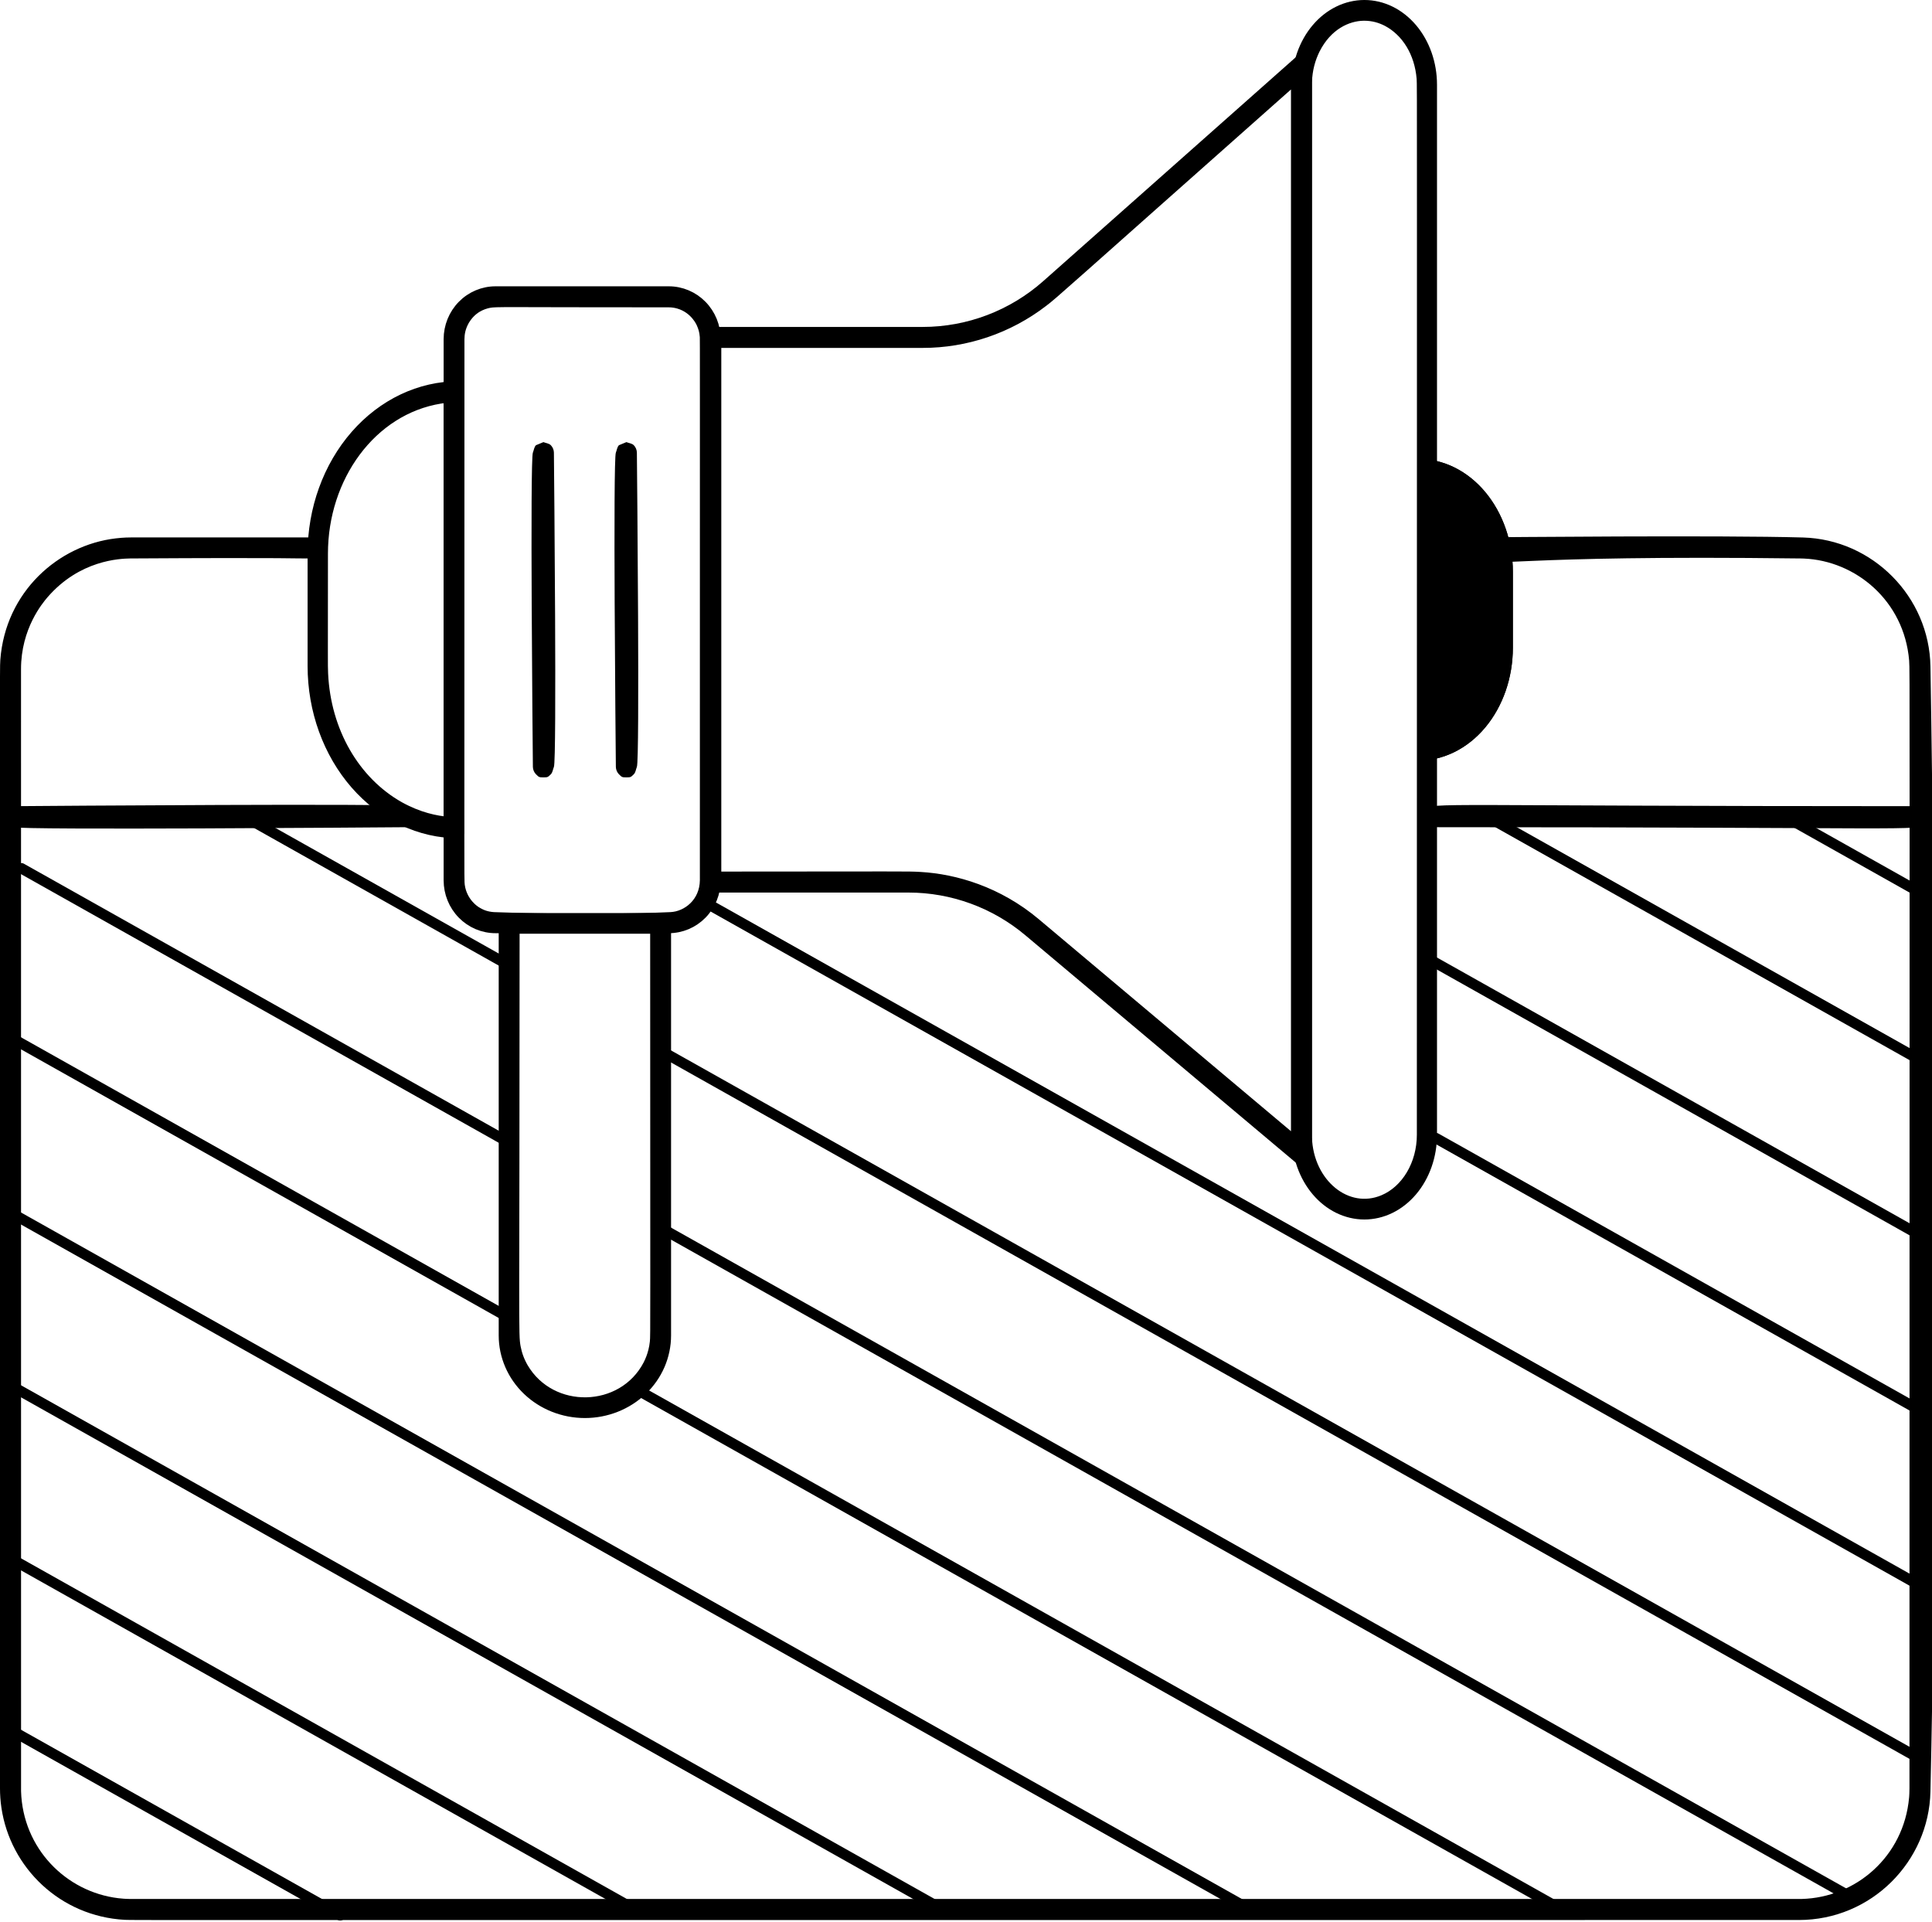 <svg xmlns="http://www.w3.org/2000/svg" xmlns:xlink="http://www.w3.org/1999/xlink" xmlns:serif="http://www.serif.com/" width="100%" height="100%" viewBox="0 0 766 762" xml:space="preserve" style="fill-rule:evenodd;clip-rule:evenodd;stroke-linejoin:round;stroke-miterlimit:2;">  <g>    <g>      <path d="M518.047,21.663l0,440.165l-110.175,-92.62c-13.39,-11.257 -30.272,-17.422 -47.707,-17.422l-80.384,0l0,-220.082l86.062,0c18.108,0 35.597,-6.65 49.195,-18.707l103.009,-91.334Zm-4.113,9.169c-95.591,84.769 -95.553,85.027 -100.312,88.698c-13.943,10.758 -30.794,16.32 -47.768,16.321l-81.96,-0l-0,211.789c75.32,-0.005 75.419,-0.18 80.988,0.143c13.825,0.801 30.762,5.747 45.615,18.233l103.437,86.955l0,-422.139Z" style="stroke:#000;stroke-width:4.17px;"></path>      <path d="M265.156,115.596c4.906,-0 9.611,1.988 13.08,5.528c3.469,3.54 5.417,8.341 5.417,13.347l0,214.548c0,5.007 -1.948,9.808 -5.417,13.347c-3.469,3.54 -8.174,5.529 -13.08,5.529l-68.683,-0c-4.906,-0 -9.611,-1.989 -13.08,-5.529c-3.469,-3.539 -5.417,-8.34 -5.417,-13.347l-0,-214.548c-0,-5.006 1.948,-9.807 5.417,-13.347c3.469,-3.54 8.174,-5.528 13.08,-5.528l68.683,-0Zm0,4.166c0.007,-2.082 0.003,-3.123 0,-4.164l0,4.164Zm0,0c0,0.007 -0.02,0.003 -0.025,0.001c-67.758,0.005 -68.141,-0.311 -71.285,0.246l-0.049,0.009c-2.728,0.569 -6.848,2.082 -9.77,7.034l-0.025,0.044c-1.567,2.817 -1.917,5.236 -1.943,7.375l-0,0.026c-0,214.21 -0.178,214.224 0.136,216.541c0.964,7.105 6.424,10.315 6.449,10.332c2.135,1.364 4.218,2.149 7.089,2.339l0.05,0.002c5.754,0.208 38.659,1.391 70.113,-0.002c6.566,-0.291 13.562,-5.727 13.674,-14.69l0,-0.025c0,-211.402 0.037,-214.053 -0.026,-215.408l-0.003,-0.052c-0.094,-1.33 -0.26,-2.085 -0.489,-2.971l-0.013,-0.049c-0.279,-0.969 -0.43,-1.384 -0.841,-2.305l-0,-0.001c-0.057,-0.128 -2.415,-5.915 -9.043,-7.868c-1.325,-0.391 -2.457,-0.496 -2.726,-0.52l-0.05,-0.005l-0.305,-0.023l-0.05,-0.003c-0.414,-0.02 -0.435,-0.022 -0.868,-0.027Z" style="stroke:#000;stroke-width:4.17px;"></path>      <path d="M181.863,153.223l-0,177.044c-15.336,0 -30.044,-6.978 -40.888,-19.4c-10.844,-12.422 -16.936,-29.27 -16.936,-46.837l-0,-44.569c-0,-17.567 6.092,-34.415 16.936,-46.837c10.844,-12.422 25.552,-19.401 40.888,-19.401Zm-3.901,4.311c-0.957,0.082 -2.08,0.209 -3.354,0.403l-0.025,0.004c-27.451,4.421 -46.643,31.21 -46.644,61.532c-0.001,43.509 -0.097,43.595 0.066,47.638l0.002,0.024c1.065,22.902 12.593,42.766 30.315,52.752l0.022,0.012c7.617,4.215 14.38,5.623 19.618,6.051l0,-168.416Z" style="stroke:#000;stroke-width:4.17px;"></path>      <path d="M562.342,181.937c9.94,0 19.472,4.715 26.5,13.108c7.029,8.392 10.977,19.775 10.977,31.644l0,30.112c0,11.869 -3.948,23.252 -10.977,31.645c-7.028,8.392 -16.56,13.107 -26.5,13.107l-0,0l-0,-119.616l-0,0Z"></path>      <path d="M562.342,181.937c9.94,0 19.472,4.715 26.5,13.108c7.029,8.392 10.977,19.775 10.977,31.644l0,30.112c0,11.869 -3.948,23.252 -10.977,31.645c-7.028,8.392 -16.56,13.107 -26.5,13.107l-0,-119.616Zm4.129,4.452l-0,110.706c5.651,-0.861 14.986,-4.017 22.472,-15.824l0.025,-0.041c1.283,-2.097 6.721,-10.937 6.722,-24.45c0.003,-29.253 0.079,-29.251 -0.043,-32.16c-0.696,-16.572 -9.298,-26.139 -10.26,-27.267l-0.017,-0.019c-6.834,-7.847 -14.06,-10.219 -18.899,-10.945Z"></path>      <path d="M540.95,2.083c7.084,0 13.878,3.318 18.887,9.225c5.009,5.906 7.823,13.916 7.823,22.269l-0,416.336c-0,8.353 -2.814,16.364 -7.823,22.27c-5.009,5.906 -11.803,9.224 -18.887,9.224l-0.002,0c-7.084,0 -13.878,-3.318 -18.887,-9.224c-5.009,-5.906 -7.823,-13.917 -7.823,-22.27l0,-416.336c0,-8.353 2.814,-16.363 7.823,-22.269c5.009,-5.907 11.803,-9.225 18.887,-9.225l0.002,0Zm0.001,4.053l0,-0.007c-0.098,0.004 -0.201,0.007 -0.309,0.009c-6.493,0.095 -14.503,3.737 -19.385,13.459l-0.021,0.042c-1.822,3.766 -2.968,7.827 -3.16,12.879c-0.029,1.109 -0.029,417.575 -0,418.454c0.593,18.397 15.963,30.973 30.49,24.816c9.057,-3.838 15.273,-14.133 15.273,-25.897c0.002,-413.6 0.126,-415.564 -0.087,-418.702l-0.003,-0.045c-0.838,-10.358 -6.048,-18.658 -13.644,-22.714l-0.045,-0.023c-2.766,-1.414 -5.606,-2.246 -9.109,-2.271Zm0,-0c0,0.009 -0.035,-0.001 -0.026,-0l0.026,-0Z" style="stroke:#000;stroke-width:4.17px;"></path>      <path d="M263.978,364.095l-0,165.379c-0,8.129 -3.38,15.925 -9.397,21.673c-6.017,5.749 -14.178,8.978 -22.686,8.978c-8.509,-0 -16.67,-3.229 -22.687,-8.978c-6.017,-5.748 -9.397,-13.544 -9.397,-21.673l0,-165.379l64.167,0Zm-4.114,4.022l-55.939,0c-0.006,159.927 -0.529,160.514 0.409,165.894l0.009,0.05c0.539,2.806 1.374,5.289 3.008,8.182l0.025,0.043c11.103,18.911 39.541,18.251 49.663,-1.152l0.023,-0.044c0.886,-1.772 1.483,-3.283 2.038,-5.438l0.013,-0.049c0.295,-1.227 0.454,-2.068 0.612,-3.481l0.005,-0.05c0.302,-3.157 0.135,-4.037 0.134,-163.955Z" style="stroke:#000;stroke-width:4.17px;"></path>      <path d="M215.446,308.2c-1.676,0 -1.757,-0.038 -2.943,-1.224c-0.749,-0.749 -1.213,-1.873 -1.224,-2.932c-0.095,-9.968 -1.169,-121.787 0,-124.597c0.407,-0.978 0.475,-2.184 1.224,-2.933c0.012,-0.012 2.945,-1.227 2.953,-1.224c0.979,0.406 2.184,0.475 2.933,1.224c0.749,0.749 1.214,1.874 1.224,2.933c0.095,9.967 1.169,121.786 -0,124.597c-0.407,0.978 -0.475,2.183 -1.224,2.932c-1.186,1.186 -1.267,1.224 -2.943,1.224Z"></path>      <path d="M248.343,308.2c-1.676,0 -1.757,-0.038 -2.943,-1.224c-0.749,-0.749 -1.213,-1.873 -1.224,-2.932c-0.095,-9.968 -1.169,-121.787 0,-124.597c0.407,-0.978 0.475,-2.184 1.224,-2.933c0.012,-0.012 2.945,-1.227 2.953,-1.224c0.979,0.406 2.184,0.475 2.933,1.224c0.749,0.749 1.214,1.874 1.224,2.933c0.095,9.967 1.169,121.786 -0,124.597c-0.407,0.978 -0.475,2.183 -1.224,2.932c-1.186,1.186 -1.267,1.224 -2.943,1.224Z"></path>    </g>    <path d="M714.04,221.416c-119.107,-1.473 -119.685,3.963 -129.232,-0.008c-0.978,-0.407 -2.184,-0.475 -2.933,-1.224c-0.011,-0.012 -1.227,-2.945 -1.224,-2.953c0.406,-0.978 0.475,-2.184 1.224,-2.933c0.749,-0.749 1.874,-1.214 2.933,-1.224c10.405,-0.097 97.315,-0.907 130.061,0.027c27.574,0.785 50.073,23.434 50.519,51.172c0.573,35.683 4.153,258.353 -0.008,446.091c-0.612,27.646 -23.355,50.863 -52.178,50.863c-660.747,0 -660.75,0.09 -663.703,-0.068c-25.629,-1.374 -45.451,-20.668 -48.944,-44.495c-0.377,-2.566 -0.555,-5.158 -0.555,-7.632c-0,-443.522 -0.169,-443.527 0.129,-447.456c2.044,-26.956 22.978,-45.441 45.737,-48.121c0.675,-0.08 3.139,-0.381 6.329,-0.381l70.736,0c2.706,1.126 2.753,1.045 2.933,1.224c1.185,1.186 1.224,1.267 1.224,2.943c-0,1.676 -0.039,1.757 -1.224,2.943c-0.749,0.749 -1.874,1.206 -2.933,1.224c-5.704,0.095 -5.7,-0.392 -71.291,0.003c-0.004,0 -0.022,0.001 -0.026,0.001c-4.113,0.08 -19.977,0.615 -32.75,15.345c-0.002,0.003 -0.013,0.015 -0.016,0.019c-1.961,2.306 -10.515,12.413 -10.515,28.494c0,440.061 -0.004,443.86 0.014,444.883c0.001,0.004 0.001,0.022 0.001,0.026c0.665,22.648 17.814,39.902 38.543,42.398c1.526,0.183 2.818,0.248 3.03,0.259c0.005,0 0.022,0.001 0.027,0.001c0.904,0.043 1.23,0.045 1.666,0.053c0.007,-0 0.025,0 0.026,0c5.42,0.015 662.111,0.004 662.709,-0.011c21.403,-0.548 40.466,-16.781 42.564,-40.176c-0,-0.005 0.001,-0.022 0.002,-0.027l0.04,-0.531l0.002,-0.026c0.015,-0.22 0.107,-1.521 0.107,-3.1c0.003,-441.725 0.188,-442.582 -0.127,-447.116c-0.001,-0.004 -0.002,-0.021 -0.002,-0.026c-1.98,-23.761 -21.273,-39.582 -41.74,-40.425c-0.568,-0.023 -0.574,-0.022 -1.129,-0.036c-0.004,0 -0.022,-0 -0.026,-0Z"></path>    <path d="M165.473,323.793c-0,1.676 -0.039,1.757 -1.224,2.943c-0.749,0.749 -1.874,1.216 -2.933,1.224c-12.459,0.096 -152.906,1.179 -155.742,-0c-0.978,-0.407 -2.184,-0.475 -2.933,-1.224c-0.012,-0.012 -1.227,-2.945 -1.224,-2.953c0.406,-0.978 0.475,-2.184 1.224,-2.933c0.749,-0.749 1.874,-1.215 2.933,-1.224c12.459,-0.096 152.906,-1.179 155.742,0c0.978,0.407 2.184,0.475 2.933,1.224c1.185,1.186 1.224,1.267 1.224,2.943Z"></path>    <path d="M563.962,323.793c0,-1.675 0.039,-1.756 1.223,-2.941c2.853,-2.852 3.707,-1.223 195.208,-1.223c1.675,0 1.756,0.039 2.941,1.223c0.012,0.012 1.226,2.943 1.223,2.951c-0.405,0.978 -0.475,2.182 -1.223,2.931c-2.853,2.853 -3.707,1.223 -195.208,1.223c-1.675,0 -1.756,-0.039 -2.941,-1.223c-1.184,-1.185 -1.223,-1.266 -1.223,-2.941Z"></path>  </g>  <path d="M4.556,480.981l492.252,276.791" style="fill:none;stroke:#000;stroke-width:4.17px;stroke-linecap:round;stroke-miterlimit:1.5;"></path>  <path d="M4.205,549.287l367.642,206.723" style="fill:none;stroke:#000;stroke-width:4.17px;stroke-linecap:round;stroke-miterlimit:1.5;"></path>  <path d="M5.433,618.584l247.195,138.996" style="fill:none;stroke:#000;stroke-width:4.17px;stroke-linecap:round;stroke-miterlimit:1.5;"></path>  <path d="M3.899,685.694l130.977,73.648" style="fill:none;stroke:#000;stroke-width:4.17px;stroke-linecap:round;stroke-miterlimit:1.5;"></path>  <path d="M3.345,410.84l196.48,110.48" style="fill:none;stroke:#000;stroke-width:4.17px;stroke-linecap:round;stroke-miterlimit:1.5;"></path>  <path d="M251.802,550.547l365.701,205.631" style="fill:none;stroke:#000;stroke-width:4.17px;stroke-linecap:round;stroke-miterlimit:1.5;"></path>  <path d="M8.465,344.26l194.843,109.559" style="fill:none;stroke:#000;stroke-width:4.17px;stroke-linecap:round;stroke-miterlimit:1.5;"></path>  <path d="M733.318,751.841l-471.765,-265.271" style="fill:none;stroke:#000;stroke-width:4.17px;stroke-linecap:round;stroke-miterlimit:1.5;"></path>  <path d="M278.39,357.118l484.991,272.708" style="fill:none;stroke:#000;stroke-width:4.17px;stroke-linecap:round;stroke-miterlimit:1.5;"></path>  <path d="M264.488,417.967l495.751,278.758" style="fill:none;stroke:#000;stroke-width:4.17px;stroke-linecap:round;stroke-miterlimit:1.5;"></path>  <path d="M202.407,383.059l-101.444,-57.042" style="fill:none;stroke:#000;stroke-width:4.17px;stroke-linecap:round;stroke-miterlimit:1.5;"></path>  <path d="M569.29,451.231l189.709,106.672" style="fill:none;stroke:#000;stroke-width:4.17px;stroke-linecap:round;stroke-miterlimit:1.5;"></path>  <path d="M568.595,381.38l192.179,108.061" style="fill:none;stroke:#000;stroke-width:4.17px;stroke-linecap:round;stroke-miterlimit:1.5;"></path>  <path d="M593.529,325.941l167.855,94.384" style="fill:none;stroke:#000;stroke-width:4.17px;stroke-linecap:round;stroke-miterlimit:1.5;"></path>  <path d="M712.142,326.208l49.974,28.1" style="fill:none;stroke:#000;stroke-width:4.17px;stroke-linecap:round;stroke-miterlimit:1.5;"></path></svg>
